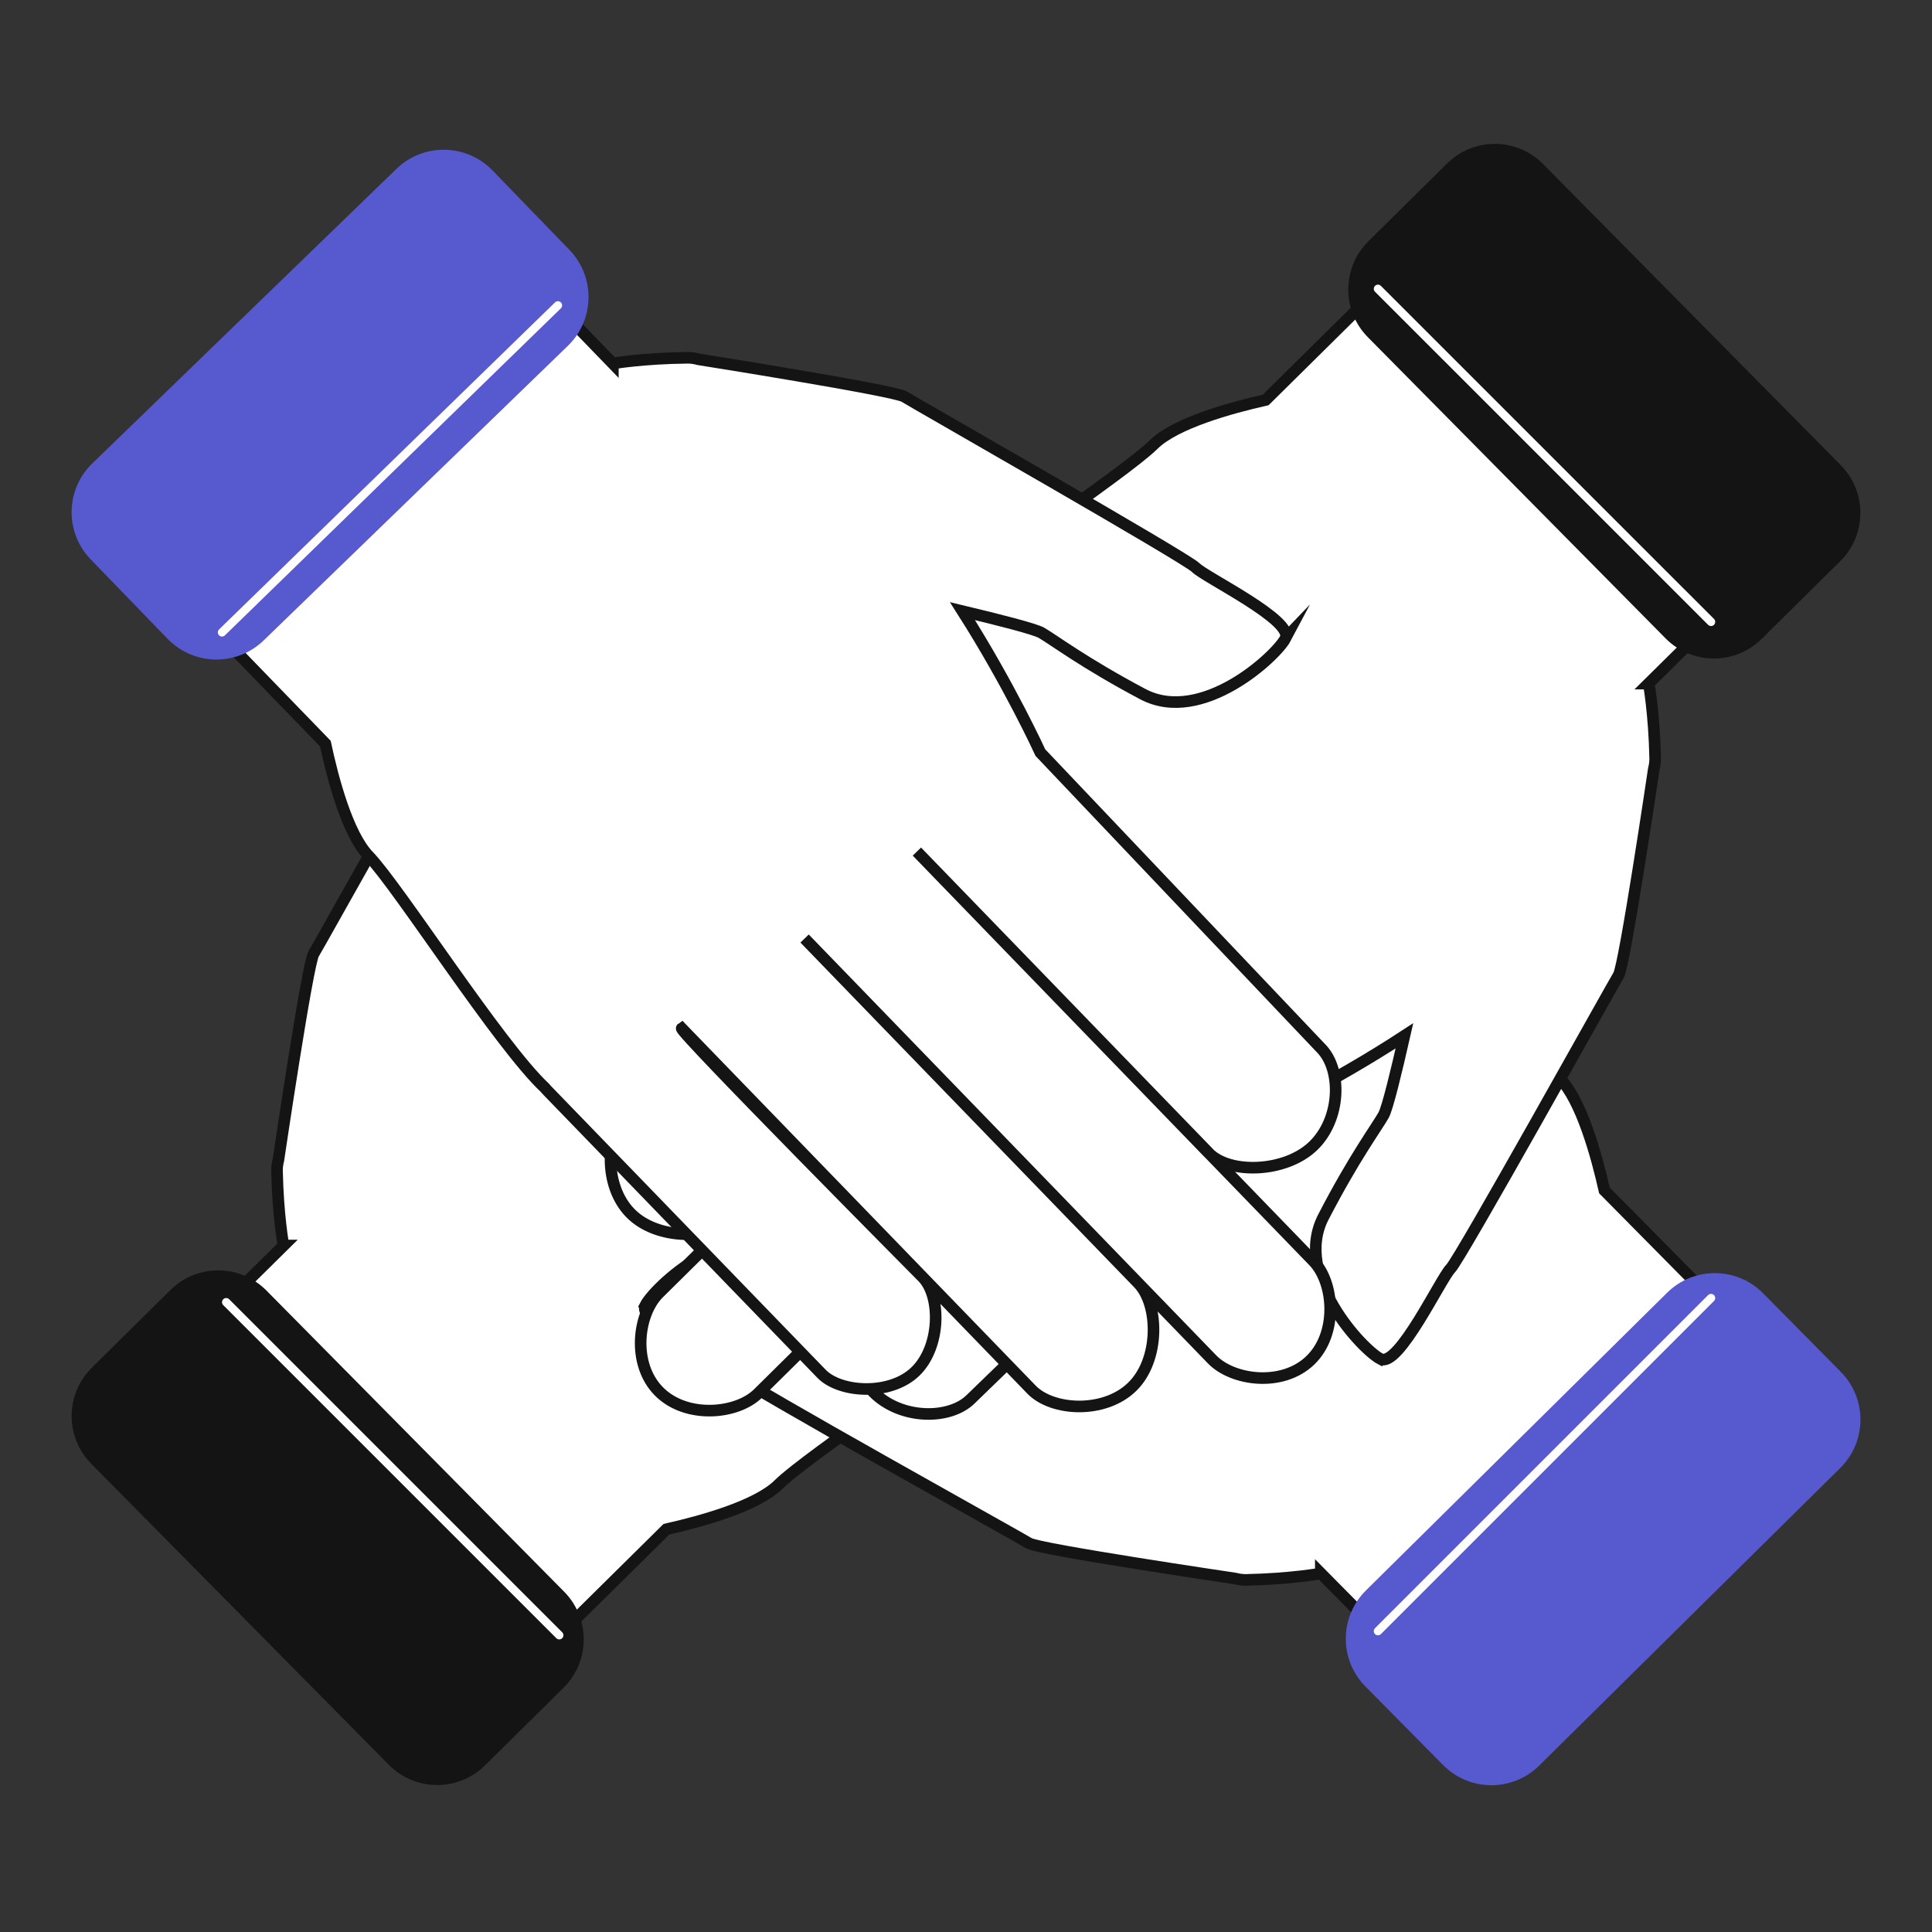 <svg width="108" height="108" viewBox="0 0 108 108" fill="none" xmlns="http://www.w3.org/2000/svg">
<rect x="0" y="0" width="108" height="108" fill="#333333" stroke="none"/>
<g clip-path="url(#clip0_318_38784)">
<path d="M30.832 31.873C31.834 32.389 35.739 36.507 34.025 39.813C32.311 43.124 31.079 44.773 30.662 45.506C30.445 45.884 29.938 47.992 29.495 49.941C33.591 47.268 37.362 45.502 37.362 45.502L53.746 29.625C54.922 28.463 57.655 28.471 59.187 30.025C60.718 31.574 60.822 34.702 59.647 35.865L42.963 52.353L65.63 29.947C66.806 28.784 69.639 28.515 71.171 30.064C72.703 31.613 72.351 34.394 71.175 35.557L47.884 58.579L66.962 39.722C68.138 38.559 71.223 38.468 72.755 40.017C74.286 41.566 74.143 44.473 72.967 45.636L52.973 65.4C53.112 65.591 66.749 51.78 66.749 51.78C67.813 50.73 70.633 50.739 72.013 52.14C73.397 53.542 73.254 56.34 72.191 57.391L56.518 72.881C56.471 72.928 56.419 72.972 56.366 73.015C54.036 75.571 45.215 81.316 43.519 82.99C42.295 84.197 39.184 85.051 37.253 85.485L23.759 98.823L5.258 80.096L15.854 69.626H15.845C15.845 69.626 15.537 67.978 15.485 65.431C15.485 65.257 15.506 65.058 15.563 64.841C15.563 64.841 17.186 53.876 17.533 53.316C17.88 52.757 26.38 37.462 26.918 36.928C27.456 36.399 29.829 31.357 30.832 31.873Z" fill="white" stroke="#141414" stroke-width="0.648" stroke-miterlimit="10" stroke-linecap="round"/>
<path d="M9.526 72.112L5.132 76.456C3.64 77.93 3.627 80.334 5.101 81.825L21.741 98.658C23.215 100.149 25.619 100.163 27.11 98.689L31.504 94.345C32.995 92.871 33.009 90.467 31.535 88.976L14.895 72.143C13.421 70.652 11.017 70.638 9.526 72.112Z" fill="#141414"/>
<path d="M36.076 72.967C36.593 71.964 40.71 68.059 44.017 69.773C47.327 71.487 48.976 72.719 49.709 73.136C50.087 73.353 52.196 73.861 54.144 74.303C51.471 70.207 49.705 66.437 49.705 66.437L33.829 50.053C32.666 48.877 32.675 46.143 34.228 44.612C35.777 43.08 38.905 42.976 40.068 44.152L56.556 60.835L34.15 38.168C32.987 36.992 32.718 34.159 34.267 32.627C35.816 31.096 38.597 31.447 39.76 32.623L62.782 55.915L43.925 36.836C42.763 35.66 42.671 32.575 44.221 31.044C45.77 29.512 48.677 29.655 49.839 30.831L69.603 50.825C69.794 50.686 55.983 37.049 55.983 37.049C54.933 35.986 54.942 33.165 56.343 31.786C57.745 30.401 60.544 30.545 61.594 31.608L77.084 47.28C77.132 47.328 77.175 47.38 77.218 47.432C79.774 49.762 85.519 58.583 87.194 60.28C88.4 61.503 89.254 64.614 89.688 66.545L103.026 80.039L84.304 98.545L73.834 87.949V87.958C73.834 87.958 72.185 88.266 69.638 88.318C69.465 88.318 69.265 88.296 69.048 88.24C69.048 88.24 58.083 86.617 57.524 86.27C56.964 85.923 41.669 77.423 41.136 76.885C40.606 76.347 35.564 73.973 36.081 72.971L36.076 72.967Z" fill="white" stroke="#141414" stroke-width="0.648" stroke-miterlimit="10" stroke-linecap="round"/>
<path d="M93.191 72.265L76.358 88.905C74.867 90.379 74.853 92.783 76.327 94.274L80.671 98.668C82.145 100.159 84.549 100.173 86.04 98.699L102.873 82.059C104.364 80.585 104.378 78.181 102.904 76.69L98.56 72.296C97.086 70.805 94.682 70.791 93.191 72.265Z" fill="#5759CE"/>
<path d="M77.174 75.97C76.171 75.453 72.266 71.336 73.98 68.029C75.694 64.719 76.926 63.07 77.343 62.337C77.56 61.959 78.068 59.85 78.51 57.902C74.414 60.575 70.644 62.341 70.644 62.341L54.26 78.217C53.084 79.38 50.35 79.371 48.819 77.818C47.287 76.269 47.183 73.141 48.359 71.978L65.042 55.49L42.375 77.896C41.199 79.059 38.366 79.328 36.834 77.779C35.303 76.23 35.654 73.449 36.83 72.286L60.122 49.263L41.043 68.121C39.867 69.283 36.782 69.374 35.251 67.825C33.719 66.276 33.862 63.369 35.038 62.206L55.032 42.443C54.893 42.252 41.256 56.062 41.256 56.062C40.193 57.113 37.372 57.104 35.993 55.702C34.613 54.301 34.752 51.502 35.815 50.452L51.487 34.962C51.535 34.914 51.587 34.871 51.639 34.828C53.969 32.272 62.79 26.527 64.487 24.852C65.71 23.646 68.821 22.791 70.752 22.358L84.246 9.02L102.752 27.742L92.156 38.212H92.165C92.165 38.212 92.473 39.861 92.525 42.408C92.525 42.581 92.503 42.781 92.447 42.998C92.447 42.998 90.824 53.962 90.477 54.522C90.13 55.082 81.63 70.377 81.092 70.91C80.554 71.44 78.18 76.482 77.178 75.965L77.174 75.97Z" fill="white" stroke="#141414" stroke-width="0.648" stroke-miterlimit="10" stroke-linecap="round"/>
<path d="M80.891 9.14L76.497 13.483C75.006 14.957 74.992 17.361 76.466 18.852L93.106 35.685C94.58 37.176 96.984 37.19 98.475 35.716L102.869 31.372C104.36 29.898 104.374 27.494 102.9 26.003L86.26 9.17C84.786 7.679 82.382 7.665 80.891 9.14Z" fill="#141414"/>
<path d="M71.856 35.69C71.327 36.688 67.175 40.545 63.881 38.801C60.588 37.052 58.952 35.802 58.223 35.377C57.846 35.156 55.746 34.627 53.802 34.162C56.431 38.289 58.158 42.072 58.158 42.072L73.865 58.617C75.015 59.806 74.976 62.539 73.414 64.053C71.848 65.568 68.719 65.641 67.57 64.457L51.255 47.604L73.427 70.501C74.577 71.69 74.816 74.528 73.249 76.042C71.683 77.556 68.906 77.179 67.756 75.99L44.977 52.464L63.638 71.738C64.788 72.927 64.849 76.011 63.283 77.53C61.716 79.049 58.813 78.871 57.664 77.682L38.108 57.484C37.913 57.619 51.585 71.403 51.585 71.403C52.622 72.475 52.587 75.296 51.173 76.667C49.758 78.038 46.959 77.864 45.922 76.793L30.597 60.964C30.549 60.916 30.506 60.864 30.463 60.812C27.933 58.456 22.275 49.574 20.618 47.86C19.424 46.628 18.6 43.504 18.188 41.569L4.984 27.936L23.898 9.621L34.259 20.325V20.317C34.259 20.317 35.913 20.026 38.459 20C38.633 20 38.833 20.026 39.05 20.087C39.05 20.087 49.997 21.822 50.552 22.174C51.108 22.525 66.316 31.186 66.841 31.728C67.366 32.27 72.381 34.696 71.852 35.694L71.856 35.69Z" fill="white" stroke="#141414" stroke-width="0.648" stroke-miterlimit="10" stroke-linecap="round"/>
<path d="M22.162 9.44L5.159 25.906C3.653 27.364 3.614 29.768 5.073 31.274L9.371 35.713C10.83 37.219 13.233 37.258 14.74 35.799L31.743 19.333C33.249 17.875 33.288 15.471 31.829 13.965L27.531 9.526C26.072 8.02 23.668 7.981 22.162 9.44Z" fill="#5759CE"/>
<path d="M12.645 72.793L31.263 91.411" stroke="white" stroke-width="0.466" stroke-miterlimit="10" stroke-linecap="round"/>
<path d="M77.029 91.181L95.648 72.562" stroke="white" stroke-width="0.466" stroke-miterlimit="10" stroke-linecap="round"/>
<path d="M77.029 16.145L95.648 34.763" stroke="white" stroke-width="0.466" stroke-miterlimit="10" stroke-linecap="round"/>
<path d="M12.41 35.35L31.189 17.07" stroke="white" stroke-width="0.466" stroke-miterlimit="10" stroke-linecap="round"/>
</g>
<defs>
<clipPath id="clip0_318_38784">
<rect width="100" height="91.747" fill="white" transform="translate(4 8.047)"/>
</clipPath>
</defs>
</svg>
